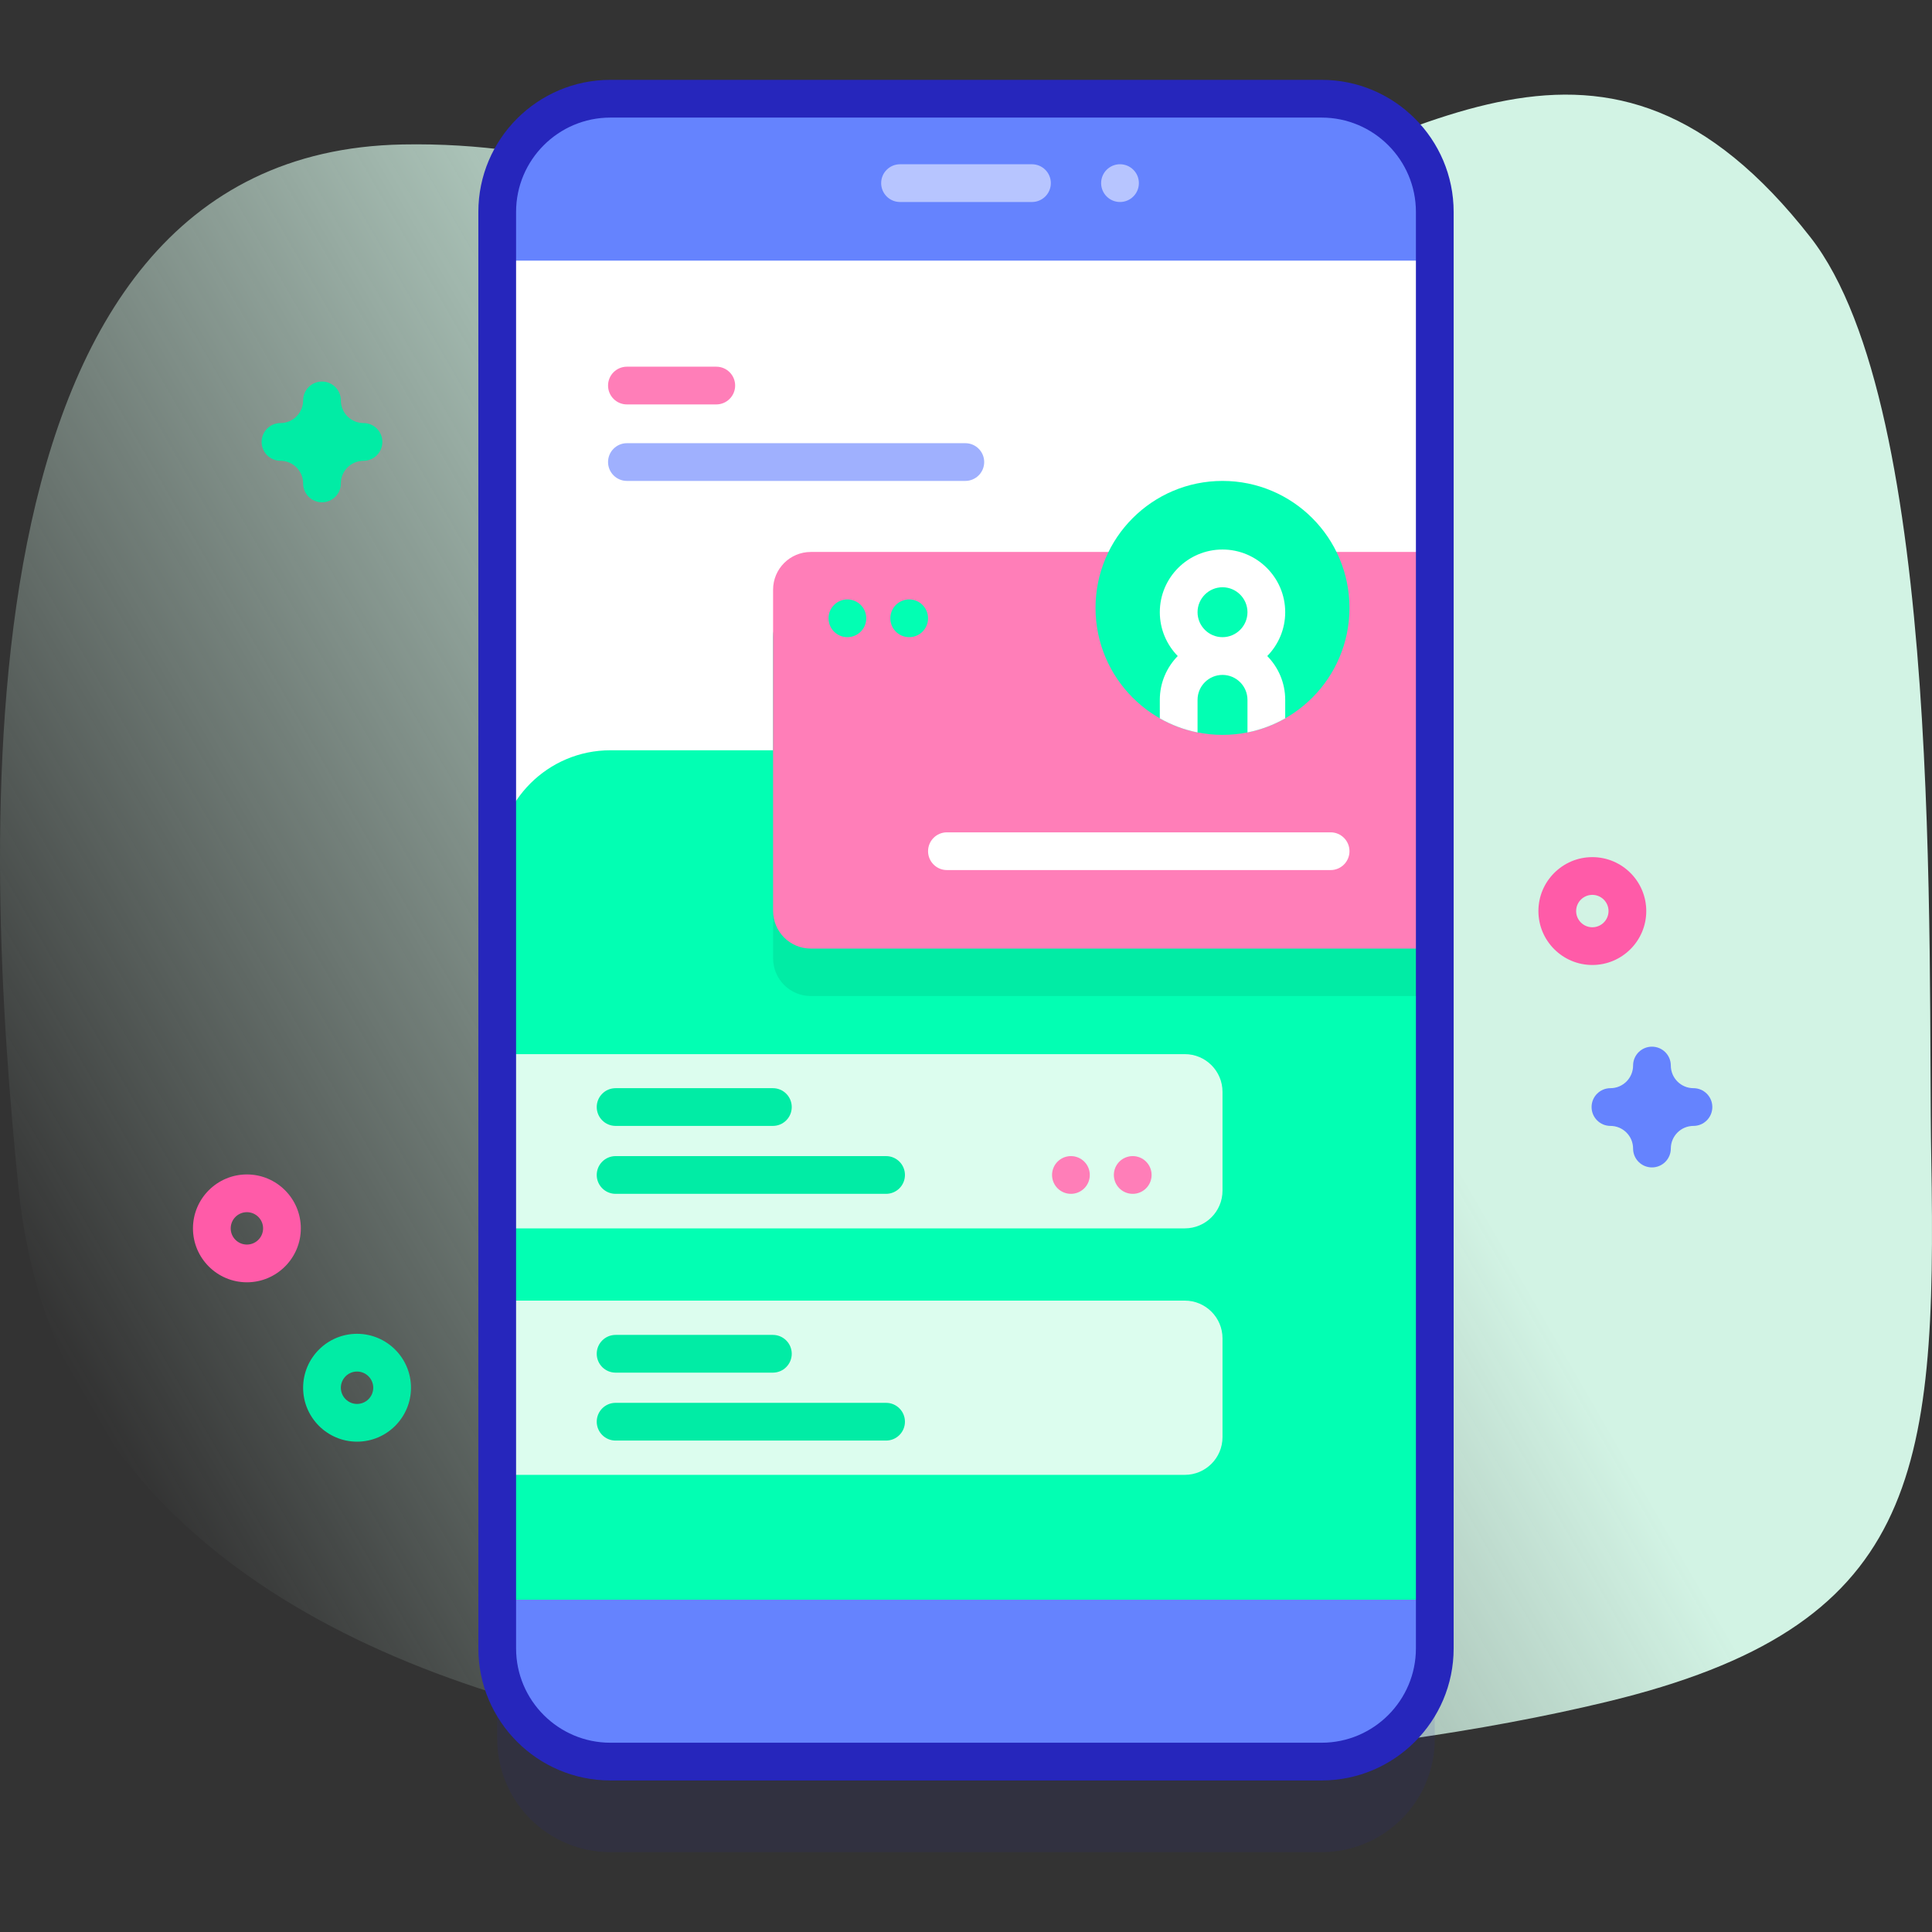 <svg id="Capa_1" enable-background="new 0 0 512 512" height="512" viewBox="0 0 512 512" width="512" xmlns="http://www.w3.org/2000/svg" xmlns:xlink="http://www.w3.org/1999/xlink"><rect x="0" y="0" width="512" height="512" fill="#333333" stroke="none"/><linearGradient id="SVGID_1_" gradientUnits="userSpaceOnUse" x1="27.58" x2="504.532" y1="379.929" y2="104.561"><stop offset="0" stop-color="#dcfdee" stop-opacity="0"/><stop offset=".629" stop-color="#d2f3e4"/></linearGradient><g><g><path d="m4.896 314.759c17.448 172.871 292.417 167.142 420.804 136.265 82.47-19.834 87.596-59.472 86.106-144.001-.96-54.486 3.443-198.725-32.004-244.123-54.448-69.733-103.228-25.998-170.656-3.235-86.488 29.197-120.189-22.932-202.476-21.38-120.641 2.278-110.779 187.252-101.774 276.474z" fill="url(#SVGID_1_)"/></g><g><g><g><path d="m350.232 490.839h-188.464c-16.569 0-30-13.431-30-30v-380.678c0-16.569 13.431-30 30-30h188.464c16.569 0 30 13.431 30 30v380.678c0 16.569-13.431 30-30 30z" fill="#2626bc" opacity=".1"/><path d="m350.232 466.839h-188.464c-16.569 0-30-13.431-30-30v-380.678c0-16.569 13.431-30 30-30h188.464c16.569 0 30 13.431 30 30v380.678c0 16.569-13.431 30-30 30z" fill="#6583fe"/><path d="m131.77 69.07h248.46v354.86h-248.46z" fill="#fff"/><path d="m380.23 228.829v195.101h-248.46v-195.101c0-16.569 13.431-30 30-30h188.46c16.569 0 30 13.431 30 30z" fill="#02ffb3"/><path d="m380.232 263.964h-165.356c-5.523 0-10-4.477-10-10v-85.109c0-5.523 4.477-10 10-10h165.356z" fill="#01eca5"/><g fill="#dcfdee"><path d="m313.976 325.531h-182.208v-46.176h182.208c5.523 0 10 4.477 10 10v26.176c0 5.523-4.477 10-10 10z"/><path d="m313.976 390.853h-182.208v-46.176h182.208c5.523 0 10 4.477 10 10v26.176c0 5.522-4.477 10-10 10z"/></g><path d="m380.232 251.383h-165.356c-5.523 0-10-4.477-10-10v-85.109c0-5.523 4.477-10 10-10h165.356z" fill="#ff7eb8"/><path d="m350.232 471.839h-188.464c-19.299 0-35-15.701-35-35v-380.678c0-19.299 15.701-35 35-35h188.464c19.299 0 35 15.701 35 35v380.678c0 19.299-15.701 35-35 35zm-188.464-440.678c-13.785 0-25 11.215-25 25v380.678c0 13.785 11.215 25 25 25h188.464c13.785 0 25-11.215 25-25v-380.678c0-13.785-11.215-25-25-25z" fill="#2626bc"/><g><path d="m273.483 53.531h-34.966c-2.761 0-5-2.239-5-5s2.239-5 5-5h34.966c2.761 0 5 2.239 5 5s-2.239 5-5 5z" fill="#b7c5ff"/></g><circle cx="296.813" cy="48.529" fill="#b7c5ff" r="5.002"/></g><path d="m189.821 97.177h-23.681c-2.761 0-5 2.239-5 5s2.239 5 5 5h23.681c2.761 0 5-2.239 5-5s-2.239-5-5-5z" fill="#ff7eb8"/><g><path d="m204.821 288.378h-41.681c-2.761 0-5 2.239-5 5s2.239 5 5 5h41.681c2.761 0 5-2.239 5-5s-2.239-5-5-5z" fill="#01eca5"/><path d="m352.627 220.577h-101.68c-2.761 0-5 2.239-5 5s2.239 5 5 5h101.681c2.761 0 5-2.239 5-5s-2.24-5-5.001-5z" fill="#fff"/><path d="m234.821 306.379h-71.681c-2.761 0-5 2.239-5 5s2.239 5 5 5h71.681c2.761 0 5-2.239 5-5s-2.239-5-5-5z" fill="#01eca5"/></g><g fill="#01eca5"><path d="m204.821 353.764h-41.681c-2.761 0-5 2.239-5 5s2.239 5 5 5h41.681c2.761 0 5-2.239 5-5s-2.239-5-5-5z"/><path d="m234.821 371.766h-71.681c-2.761 0-5 2.239-5 5s2.239 5 5 5h71.681c2.761 0 5-2.239 5-5s-2.239-5-5-5z"/></g><path d="m255.821 117.449h-89.681c-2.761 0-5 2.239-5 5s2.239 5 5 5h89.681c2.761 0 5-2.239 5-5s-2.239-5-5-5z" fill="#9fb0fe"/><g fill="#ff7eb8"><circle cx="300.184" cy="311.379" r="5.002"/><circle cx="283.807" cy="311.379" r="5.002"/></g><g><circle cx="323.976" cy="161.1" fill="#02ffb3" r="33.651"/><path d="m340.593 162.238c0-9.16-7.46-16.61-16.62-16.61s-16.61 7.45-16.61 16.61c0 4.52 1.82 8.62 4.75 11.62-2.93 2.99-4.75 7.09-4.75 11.61v4.9c3.07 1.74 6.43 3.02 10 3.73v-8.63c0-3.65 2.97-6.61 6.61-6.61 3.65 0 6.62 2.96 6.62 6.61v8.63c3.57-.71 6.93-1.99 10-3.73v-4.9c0-4.52-1.82-8.62-4.76-11.61 2.94-3 4.76-7.1 4.76-11.62zm-16.62 6.62c-3.64 0-6.61-2.97-6.61-6.62 0-3.64 2.97-6.61 6.61-6.61 3.65 0 6.62 2.97 6.62 6.61 0 3.65-2.97 6.62-6.62 6.62z" fill="#fff"/></g><g fill="#02ffb3"><circle cx="240.945" cy="163.856" r="5.002"/><circle cx="224.568" cy="163.856" r="5.002"/></g></g><path d="m421.986 255.732c-7.88 0-14.292-6.411-14.292-14.292s6.411-14.292 14.292-14.292 14.292 6.411 14.292 14.292-6.412 14.292-14.292 14.292zm0-18.583c-2.366 0-4.292 1.925-4.292 4.292s1.925 4.292 4.292 4.292 4.292-1.925 4.292-4.292-1.926-4.292-4.292-4.292z" fill="#ff5ba8"/><path d="m65.431 339.822c-7.88 0-14.292-6.411-14.292-14.292s6.411-14.292 14.292-14.292 14.292 6.411 14.292 14.292-6.411 14.292-14.292 14.292zm0-18.583c-2.366 0-4.292 1.925-4.292 4.292s1.925 4.292 4.292 4.292 4.292-1.925 4.292-4.292-1.926-4.292-4.292-4.292z" fill="#ff5ba8"/><path d="m94.622 382.056c-7.88 0-14.292-6.411-14.292-14.292s6.411-14.292 14.292-14.292 14.292 6.411 14.292 14.292-6.412 14.292-14.292 14.292zm0-18.583c-2.366 0-4.292 1.925-4.292 4.292s1.925 4.292 4.292 4.292 4.292-1.925 4.292-4.292-1.926-4.292-4.292-4.292z" fill="#01eca5"/><path d="m85.33 133.115c-2.761 0-5-2.239-5-5 0-3.309-2.691-6-6-6-2.761 0-5-2.239-5-5s2.239-5 5-5c3.309 0 6-2.692 6-6 0-2.761 2.239-5 5-5s5 2.239 5 5c0 3.309 2.691 6 6 6 2.761 0 5 2.239 5 5s-2.239 5-5 5c-3.309 0-6 2.691-6 6 0 2.761-2.239 5-5 5z" fill="#01eca5"/><path d="m437.785 309.378c-2.761 0-5-2.239-5-5 0-3.309-2.691-6-6-6-2.761 0-5-2.239-5-5s2.239-5 5-5c3.309 0 6-2.691 6-6 0-2.761 2.239-5 5-5s5 2.239 5 5c0 3.309 2.691 6 6 6 2.761 0 5 2.239 5 5s-2.239 5-5 5c-3.309 0-6 2.691-6 6 0 2.761-2.239 5-5 5z" fill="#6583fe"/></g></g></svg>